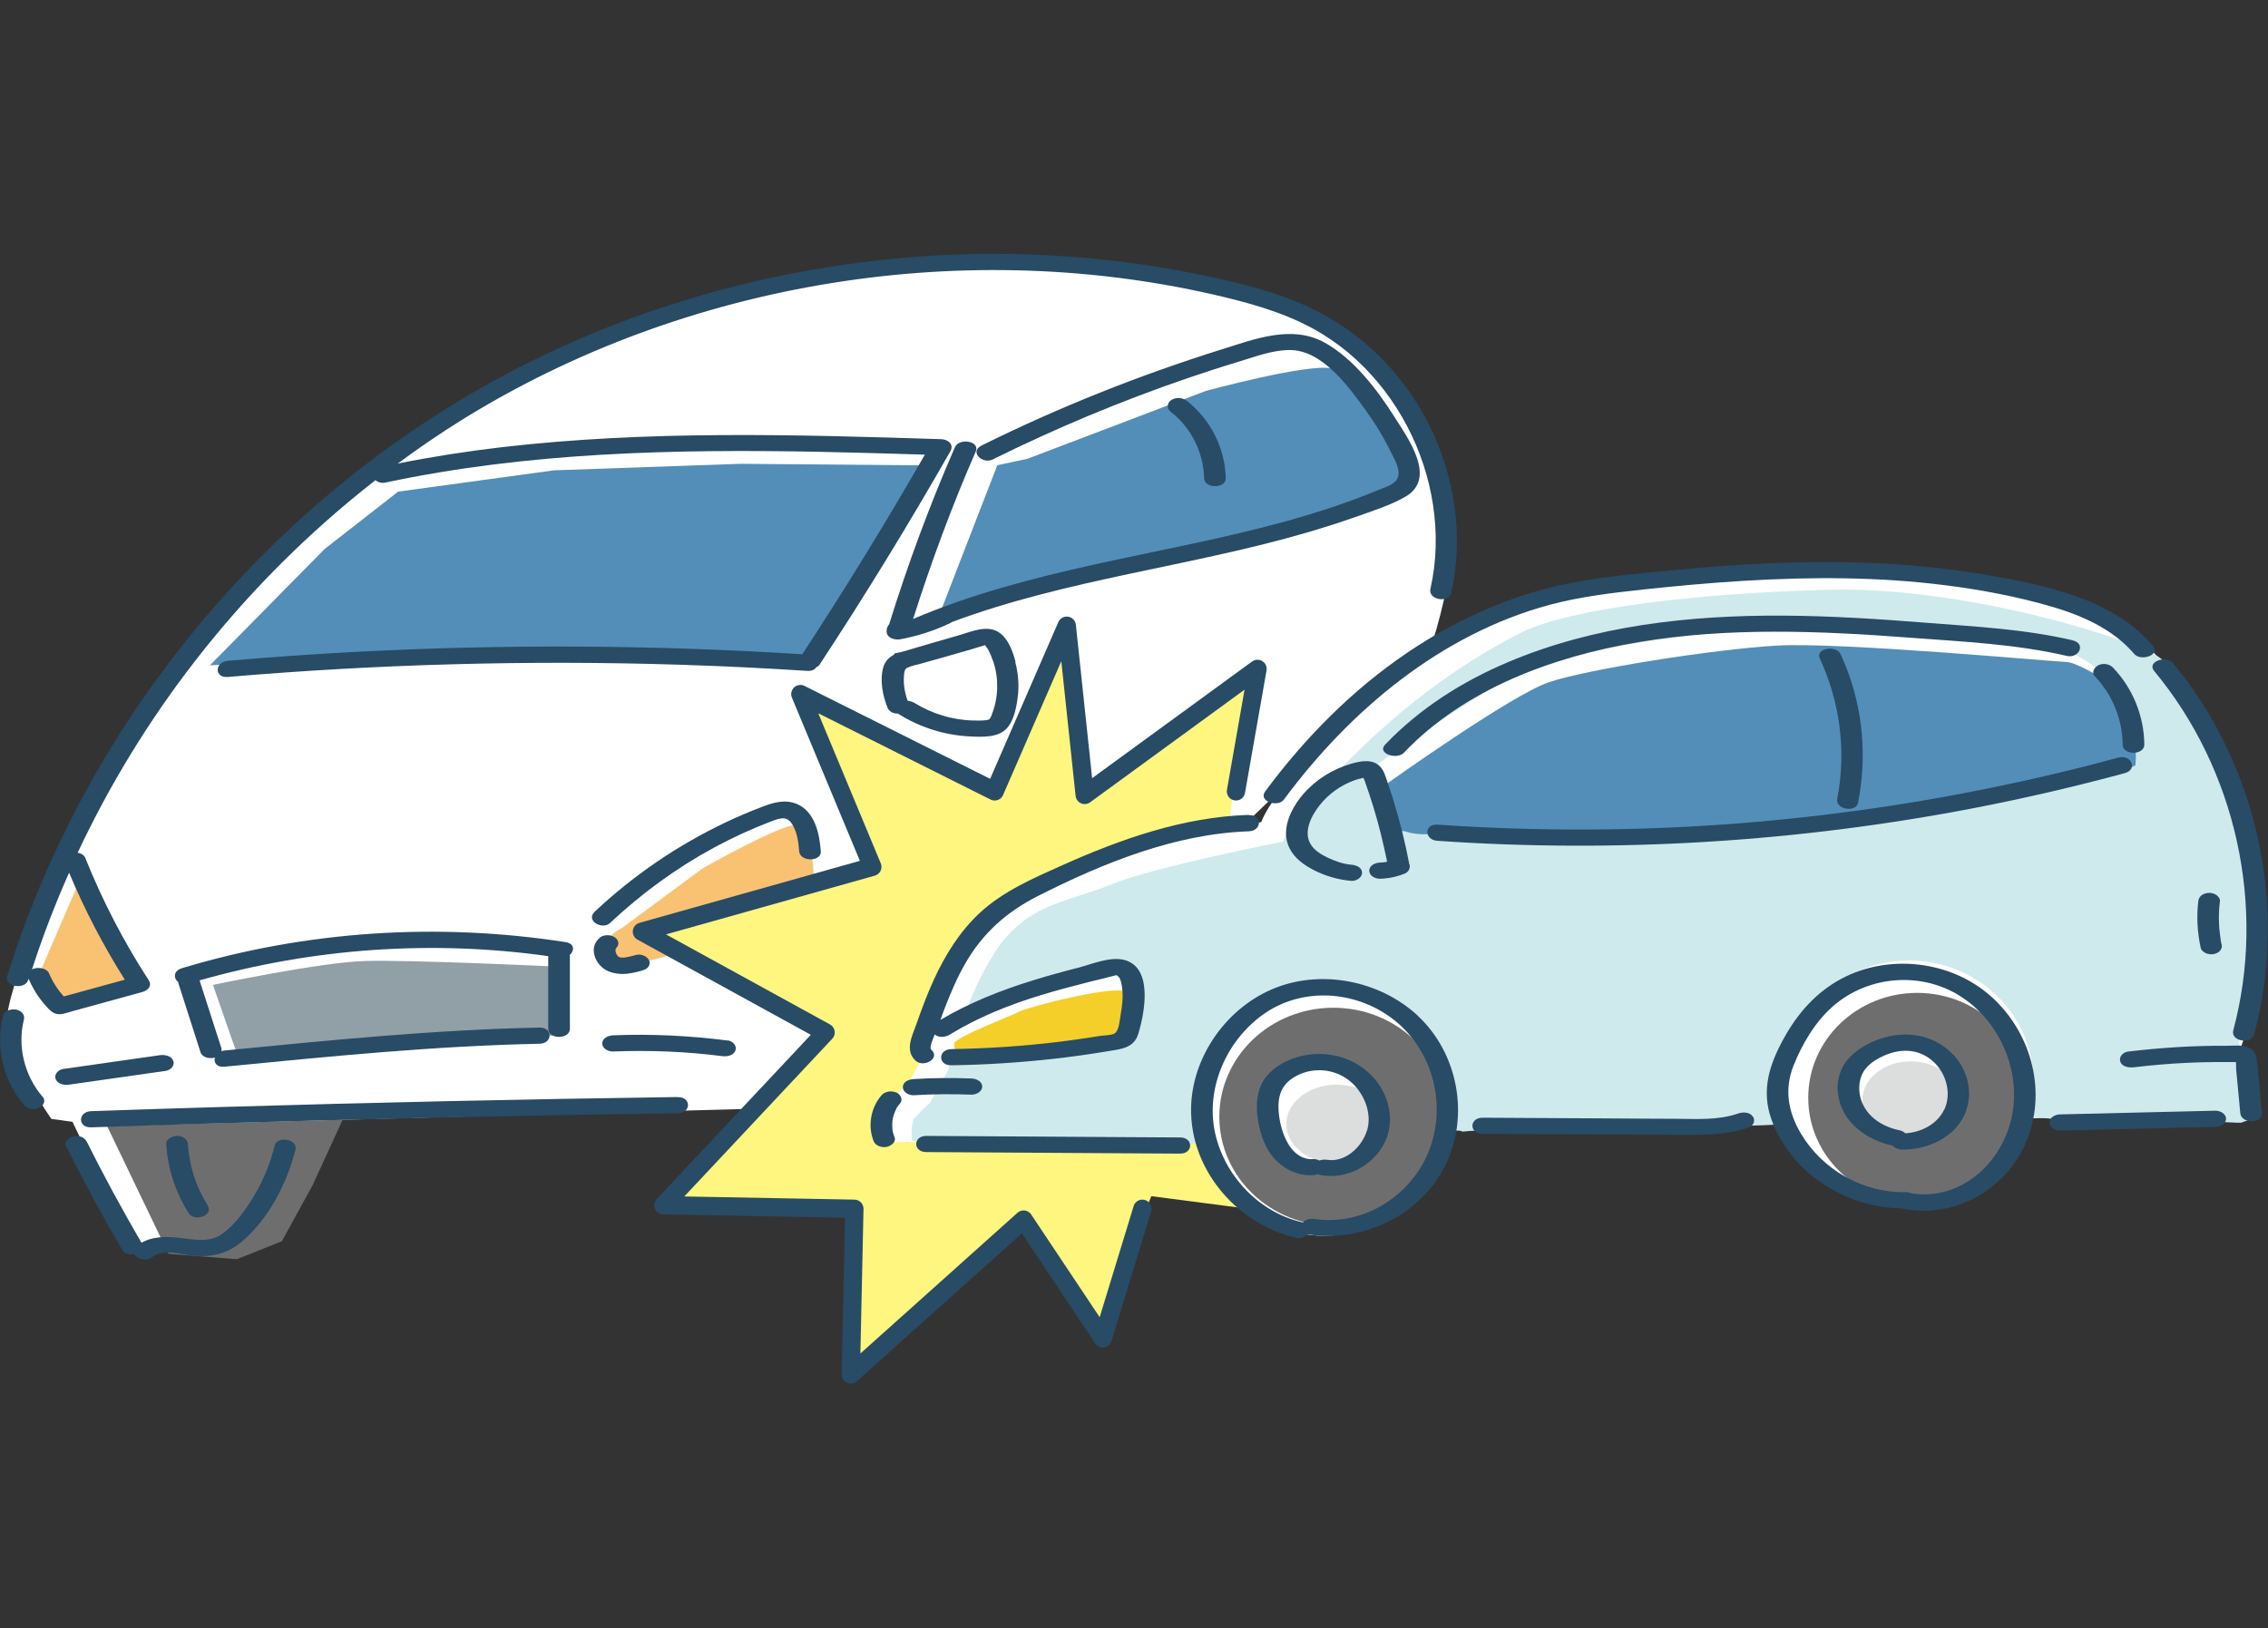 <?xml version="1.0" encoding="UTF-8"?><svg id="_レイヤー_2" xmlns="http://www.w3.org/2000/svg" viewBox="0 0 190.71 136.95"><rect x="0" y="0" width="190.71" height="136.95" fill="#333333" stroke="none"/><defs><style>.cls-1{fill:#fff67f;}.cls-2{fill:#fff;}.cls-3{fill:#dcdddd;}.cls-4{stroke:#284b66;stroke-linecap:round;stroke-linejoin:round;stroke-width:1.54px;}.cls-4,.cls-5{fill:none;}.cls-6{fill:#284b66;}.cls-7{fill:#f9c272;}.cls-8{fill:#f4cf29;}.cls-9{fill:#919fa6;}.cls-10{fill:#6f6e6f;}.cls-11{fill:#cfeaed;}.cls-12{fill:#538eb9;}</style></defs><g id="_レイヤー_4"><rect class="cls-5" width="190.71" height="136.95"/><polygon class="cls-2" points="5.39 92.89 11.14 104.85 16.89 105.31 20.68 103.79 23.25 99.1 25.82 93.5 25.98 91.08 5.39 92.89"/><polygon class="cls-10" points="8.42 93.5 14.17 105.46 19.92 105.91 23.7 104.4 26.28 99.7 28.85 94.1 29 91.68 8.42 93.5"/><path class="cls-2" d="m120.27,54.3c.61-.91,1.82-6.96,1.82-6.96,0,0-1.97-10.14-4.69-14.08s-5.9-6.81-10.14-7.87c-4.24-1.06-19.07-3.48-24.07-3.33s-19.68,1.82-27.25,4.54c-7.57,2.72-16.5,7.72-24.22,13.32-7.72,5.6-19.22,19.98-22.86,25.73-3.63,5.75-8.48,17.86-8.32,20.59s3.78,7.87,3.78,7.87l4.39.61,56.31-1.51,5.75-.3,20.74-22.86,12.56-.15,3.78-3.63,12.41-11.96Z"/><polygon class="cls-2" points="31.73 39.92 45.5 37.95 62 37.34 79.41 37.5 67.6 55.51 48.53 55.2 20.22 55.66 15.08 55.96 25.22 45.21 31.73 39.92"/><path class="cls-2" d="m81.37,38.4l-5.15,14.53,8.32-2.88s16.65-3.48,20.28-4.84,13.77-3.78,13.77-4.84-2.12-4.69-3.33-6.51c-1.21-1.82-3.18-4.09-5.3-4.54s-10.75,2.12-10.75,2.12l-15.29,6.36-2.57.61Z"/><polygon class="cls-12" points="33.48 41.35 46.57 39.56 62.25 39.01 78.8 39.15 67.58 55.55 49.45 55.27 22.54 55.69 17.65 55.96 27.29 46.18 33.48 41.35"/><path class="cls-12" d="m114.49,42.89c.76-.5,1.59-.81,2.45-1.11.06-.02.13-.05.19-.07.5-.66,1.07-1.24,1.06-2.12,0-1.09-.56-2.12-1.07-3.05-.53-.99-1.08-2.01-1.73-2.93-.53-.74-1.26-1.28-1.82-1.99-.52-.3-1.06-.53-1.62-.64-2.08-.41-10.55,1.9-10.55,1.9l-15.01,5.71-2.53.54-5.05,13.04,8.18-2.58s16.35-3.13,19.92-4.35c1.58-.54,4.41-1.27,7.07-1.99.17-.12.34-.25.52-.36Z"/><path class="cls-7" d="m5.59,85s.08-.01.12-.02c.26-.05.52-.13.77-.22.48-.17.96-.36,1.44-.54.59-.21,1.18-.4,1.77-.6.6-.21,1.02-.36,1.54-.63.06-.03.12-.03.17-.05l-4.82-8.62-3.24,7.5,2.21,3.19s.03,0,.03,0Z"/><path class="cls-7" d="m52.3,81.1c.57.2,1.26-.04,1.82-.18.7-.17,1.39-.36,2.08-.55,1.79-.49,3.58-.99,5.39-1.44,1.83-.46,3.62-1.02,5.42-1.6.4-.13.79-.26,1.19-.39.46-2.38.26-4.81-.47-7.18,0-.03-.01-.06-.02-.09-.25-.14-.5-.24-.75-.27-1.21-.15-7.87,3.63-7.87,3.63l-6.96,5.15c-.46,1.03-.22,1.97.05,2.89.04,0,.08.02.13.03Z"/><path class="cls-9" d="m46.81,81.3l-.28,5.79s-26.5,1.77-26.64,1.42-1.98-5.67-1.98-5.67c0,0,8.93-1.89,12.75-2.01s16.16.47,16.16.47Z"/><polygon class="cls-1" points="103.17 71.1 104.83 56.87 91.21 66.25 89.7 53.84 82.89 66.41 67.6 58.99 73.65 73.37 53.98 78.67 68.81 86.99 56.4 101.22 71.54 101.98 71.38 115.45 85.76 103.03 92.27 111.97 96.81 100.61 111.95 102.58 98.33 85.78 103.17 71.1"/><path class="cls-2" d="m133.29,94.86l56.16-1.21-.76-4.99-.3-.45s1.97-5.6,1.82-6.81-1.66-13.02-2.72-15.59c-1.06-2.57-5.15-10.6-7.87-12.26-2.72-1.66-16.5-5.9-27.7-5.6-11.2.3-21.84,1.58-25.88,3.63-9.84,4.99-16.2,12.56-17.86,14.38-1.66,1.82-2.12,3.18-2.12,3.18,0,0-10.9,2.12-14.53,3.63s-7.11,1.51-9.84,5.9c-2.72,4.39-3.78,9.69-3.78,9.69l-1.51,2.72s-2.57,2.27-2.57,3.33,1.06,1.66,1.06,1.66l58.43-1.21Z"/><path class="cls-11" d="m188.62,88.76c-.05-.12-.06-.25-.05-.38-.25-.27-.34-.68-.25-1.03.69-2.82,1.35-5.65,1.36-8.57.01-2.82-.21-5.66-.77-8.43-.56-2.74-1.57-5.23-2.61-7.81-.47-1.17-.94-2.32-1.68-3.35-.83-1.14-1.72-2.24-2.57-3.37-.08-.1-.12-.2-.16-.29-.15-.12-.31-.24-.45-.33-2.72-1.66-16.5-5.9-27.7-5.6-11.2.3-21.84,1.58-25.88,3.63-9.84,4.99-16.2,12.56-17.86,14.38-1.66,1.82-2.12,3.18-2.12,3.18,0,0-10.9,2.12-14.53,3.63-3.63,1.51-7.11,1.51-9.84,5.9-2.72,4.39-3.78,9.69-3.78,9.69l-1.51,2.72s-.72.63-1.39,1.39c-.04.15-.09.3-.12.45-.01.06,0,.15-.03.2,0,0,0,0,0-.02,0,0,0,0,0,0,.01-.14.07-.17,0,0-.01.14-.02.28-.02.41,0,.13,0,.25,0,.38,0,.06,0,.11.01.17,0,0,0,0,0,0,.02.05.02.09.02.1,0,.05.02.1.03.15.06,0,.13,0,.2.02,1.7.33,3.42.08,5.13.03,1.5-.04,3,.09,4.49.2,0,0,0,0,.01,0,2.79-.45,5.74-.14,8.56-.14,1.98,0,3.95.11,5.93.15.51-.05,1.03-.1,1.54-.14,1.79-.16,3.57-.21,5.35-.19,1.74-.17,3.48-.36,5.22-.49,2.82-.21,5.7.06,8.51-.26.2-.1.43-.14.71-.08.23-.02.44.03.61.12.37-.04.73-.07,1.1-.08.29,0,.52.09.69.23,1.17,0,2.36-.16,3.5-.24,2.35-.17,4.71-.27,7.07-.34,4.33-.12,8.65.07,12.97-.11,4.33-.18,8.65-.5,12.99-.63,2.19-.06,4.38-.09,6.57-.16,2.11-.07,4.2.2,6.29.43.49.05.97.1,1.45.15.3,0,.6.02.9.03,1.75.05,3.5.01,5.25,0,1.75-.02,3.5-.05,5.25-.08.34,0,.93.06,1.43.05.02,0,.04-.01.06-.02.3-.09.55-.2.83-.32.05-.02.08-.05.11-.08.01-.03.02-.07.03-.11-.05-.4-.1-.81-.16-1.21-.2-1.31-.16-2.72-.67-3.97Z"/><path class="cls-2" d="m94.39,87.44s.76-4.24,0-5.15-9.54,1.51-10.29,1.97-6.36,2.72-6.36,3.33,0,1.66,2.12,1.66,7.72-.45,7.72-.45l6.81-1.36Z"/><path class="cls-8" d="m94.7,87.64s.66-3.43,0-4.17-8.28,1.23-8.94,1.59-5.52,2.21-5.52,2.7,0,1.35,1.84,1.35,6.71-.37,6.71-.37l5.92-1.1Z"/><ellipse class="cls-2" cx="111.34" cy="93.29" rx="10.29" ry="10.65"/><ellipse class="cls-10" cx="112.12" cy="93.93" rx="9.59" ry="9.17"/><ellipse class="cls-2" cx="160.53" cy="90.93" rx="10.45" ry="10.14"/><ellipse class="cls-10" cx="161.21" cy="92.33" rx="9.16" ry="8.82"/><ellipse class="cls-2" cx="111.27" cy="93.95" rx="4.47" ry="4.09"/><ellipse class="cls-2" cx="159.48" cy="91.68" rx="4.39" ry="4.09"/><ellipse class="cls-3" cx="112.41" cy="94.54" rx="4.25" ry="3.31"/><ellipse class="cls-3" cx="160.67" cy="92.52" rx="4.07" ry="3.25"/><path class="cls-2" d="m117.4,69.89s18.16.61,21.34.61,21.64-2.12,21.64-2.12c0,0,15.89-3.18,17.56-3.63s1.51-1.06,1.51-1.82-1.51-4.99-2.42-6.05-3.94-2.72-4.69-2.72-18.77-1.66-24.07-1.36c-5.3.3-15.74,1.97-18.92,3.03s-13.77,8.63-13.77,8.63l1.82,5.45Z"/><path class="cls-12" d="m172,66.54c.37-.1.74-.22,1.12-.3,2.18-.51,4.4-.93,6.44-1.86,0-.01,0-.03,0-.04.09-.73.01-1.52-.11-2.24-.14-.79-.34-1.6-.64-2.35-.21-.54-.43-.96-.75-1.22-.24-.19-.33-.5-.32-.8-1.28-.98-3.35-2.05-3.96-2.05-.77,0-19-1.69-24.36-1.38-5.36.31-15.93,1.99-19.15,3.07s-13.94,8.75-13.94,8.75l1.28,3.85c.2-.08.43-.09.7,0,1.09.36,2.26.1,3.38.19,1.3.11,2.58.39,3.89.44,2.67.11,5.36.02,8.03.02,2.44,0,4.89.02,7.33-.08,2.36-.09,4.69-.36,7.04-.56,2.34-.2,4.69-.36,7.03-.59,2.37-.24,4.68-.65,7.02-1.07,2.35-.43,4.71-.81,7.06-1.23.97-.17,1.94-.37,2.9-.55Z"/><path class="cls-7" d="m54.64,78.47c-.11-.26-.32-.46-.58-.57-.3-.12-.67-.19-.98-.1-.62.18-1.29.41-1.71.93-.07.09-.13.2-.18.3-.02.03-.03.07-.04.11-.03.11-.05.23-.06.34,0,.04,0,.08,0,.11,0,.04.02.06.02.1-.09.3-.13.61-.02.91.1.29.36.51.63.64.33.15.68.17,1.03.11.38-.07.75-.3.95-.63.07-.11.14-.22.18-.35.07-.21.07-.38.02-.58.05-.07.08-.15.11-.24.2-.08.38-.18.52-.36.15-.2.23-.5.13-.73Z"/><path class="cls-6" d="m110.09,25.83c-2.8-1.28-5.83-2.03-8.84-2.66-2.83-.59-5.68-1.04-8.56-1.34-5.73-.6-11.5-.64-17.23-.1-11.56,1.08-22.91,4.38-33.15,9.87-9.32,4.99-17.65,11.74-24.55,19.74-6.86,7.95-12.3,17.14-15.89,27.01-.45,1.23-.86,2.48-1.26,3.73-.29.93,1.49,1.19,1.75.36.01-.04.03-.08.04-.12.33.75.75,1.46,1.28,2.08.25.28.52.65.87.81.48.23,1.04-.02,1.51-.15,1.97-.54,3.93-1.08,5.9-1.62.47-.13.86-.51.54-1-2.1-3.24-3.88-6.67-5.32-10.26-.1-.26-.36-.41-.65-.46,2.68-5.71,5.99-11.12,9.86-16.11,4.4-5.68,9.51-10.8,15.18-15.22.2.17.5.27.84.2,11.96-2.55,24.22-2.82,36.4-2.59,2.99.06,5.97.15,8.96.24-3.27,5.7-6.71,11.3-10.31,16.79-12.51-.79-25.06-.86-37.57-.2-3.58.19-7.16.44-10.74.75-1.11.09-1.14,1.46,0,1.36,12.63-1.08,25.33-1.43,38-1.03,3.59.11,7.17.29,10.75.52.38.02.62-.12.74-.31.12-.05.22-.13.29-.24,3.85-5.86,7.51-11.83,10.98-17.92.34-.59-.21-1.01-.78-1.02-12.29-.39-24.64-.75-36.89.67-2.95.34-5.88.8-8.8,1.38,1.75-1.29,3.54-2.52,5.39-3.67,9.44-5.86,20.08-9.73,31.03-11.5,11-1.78,22.38-1.43,33.21,1.2,2.85.69,5.73,1.58,8.24,3.15,1.99,1.24,3.71,2.85,5.13,4.72,2.84,3.73,4.41,8.43,4.28,13.12-.03,1.19-.18,2.36-.44,3.52-.21.95,1.56,1.2,1.75.36,2.13-9.61-3.01-19.95-11.96-24.04ZM10.5,82.4c-1.71.47-3.43.94-5.14,1.41-.51-.57-.93-1.22-1.23-1.93-.21-.49-.98-.57-1.44-.35.9-2.77,1.94-5.48,3.12-8.13,1.31,3.13,2.88,6.14,4.69,9.01Z"/><path class="cls-6" d="m85.4,55.69c-.22-.85-.61-1.96-1.37-2.48-1-.69-2.29-.1-3.32.2-.79.23-1.57.46-2.36.68-.13.04-.27.08-.4.12-.22.06-.43.12-.65.19-.03,0-.06.01-.08.02-.08.02-.15.04-.23.07-.54.15-1.07.35-1.63.44-.02,0-.05,0-.08,0-.04.04-.08.08-.12.11.02,0,.04,0,.06,0-.44.23-.79.55-.94,1.06-.32,1.1-.06,2.42.36,3.45.14.33.52.48.89.47.02.01.02.04.05.05,1.81,1.12,3.85,1.77,5.98,1.87,1,.05,2.37.12,3.1-.68.61-.67.81-1.78.92-2.65.13-.98.04-1.98-.21-2.93Zm-2,4.42c-.1.24-.15.42-.38.45-.39.06-.8.05-1.2.04-1.73-.04-3.46-.57-4.93-1.48-.17-.1-.37-.16-.57-.18-.24-.67-.36-1.35-.31-2.07.02-.27.02-.58.29-.71.38-.18.84-.25,1.24-.37,1.75-.51,3.53-.97,5.26-1.52.02,0,.04,0,.06,0,0,0,0,0,0,.01,0,.08.17.24.21.32.19.35.34.73.47,1.1.23.71.33,1.44.31,2.18-.02.77-.17,1.52-.46,2.23Z"/><path class="cls-6" d="m117.26,35.07c-1.47-2.31-3.42-4.88-5.85-6.24-2.77-1.55-5.91-.31-8.69.56-6.93,2.17-13.68,4.86-20.18,8.08-1.06.53.07,1.59.92,1.18,5.31-2.63,10.79-4.92,16.39-6.84,1.44-.49,2.88-.96,4.34-1.4,1.36-.41,2.81-.97,4.26-.97,2.73,0,4.92,3.04,6.37,5.04.82,1.13,1.55,2.33,2.16,3.59.27.55.7,1.25.61,1.89-.1.74-.96.95-1.56,1.2-2.55,1.07-5.19,1.93-7.85,2.67-5.31,1.47-10.73,2.45-16.11,3.64-5.2,1.15-10.39,2.5-15.29,4.59,1.52-4.78,3.26-9.49,5.27-14.09.38-.88-1.4-1.16-1.75-.36-2.12,4.86-3.96,9.83-5.53,14.89-.14.17-.23.38-.22.61.01.56.71.74,1.15.66,1.44-.27,2.85-.72,4.18-1.35.05-.03.11-.06.16-.1,9.66-3.61,20.11-4.67,30-7.57,1.39-.41,2.76-.85,4.12-1.33,1.35-.48,2.82-.94,4.06-1.67,2.6-1.54.18-4.89-.95-6.66Z"/><path class="cls-6" d="m99.73,33.68c-.35-.27-.93-.27-1.28,0-.34.26-.34.7,0,.96,1.69,1.31,2.75,3.4,2.8,5.57.02.91,1.84.91,1.82,0-.06-2.55-1.31-4.98-3.33-6.54Z"/><polyline class="cls-4" points="103.93 66.56 105.74 56.26 91.21 66.86 89.7 52.63 83.64 66.56 67.3 58.38 73.35 72.91 53.98 78.36 69.42 86.84 55.79 101.37 71.84 101.67 71.54 115.6 86.07 102.58 92.73 112.57 96.06 101.67"/><path class="cls-6" d="m3.59,92.26c-1.52-1.76-2.15-4.23-1.58-6.5.11-.43-.23-.75-.63-.84-.36-.07-1.01.04-1.12.48-.66,2.63-.01,5.49,1.77,7.55.3.34.83.43,1.24.24.35-.15.62-.59.33-.93Z"/><path class="cls-6" d="m57,92.27c-12.82.18-25.64.46-38.46.84-3.63.11-7.25.22-10.88.35-1.12.04-1.14,1.4,0,1.36,12.82-.44,25.63-.77,38.45-1.01,3.63-.07,7.26-.12,10.89-.17,1.13-.02,1.14-1.38,0-1.36Z"/><path class="cls-6" d="m23.1,96.36c-.37,1.43-.91,2.82-1.66,4.09-.71,1.2-1.59,2.48-2.73,3.31-1.09.8-2.31.5-3.56.36-1.12-.13-2.28-.15-3.26.41,0-.02-.01-.03-.02-.05-1.61-2.76-3.13-5.57-4.56-8.43-.2-.41-.68-.57-1.12-.48-.33.07-.84.43-.63.84,1.48,2.97,3.06,5.89,4.74,8.75.19.32.6.4.97.32.23.41,1.03.64,1.49.28.95-.76,2.44-.24,3.54-.14,1.47.14,2.83-.18,3.98-1.14,2.29-1.92,3.83-4.91,4.56-7.76.24-.94-1.54-1.2-1.75-.36Z"/><path class="cls-6" d="m17.46,101.37c-.98-1.54-1.55-3.33-1.66-5.15-.03-.44-.5-.69-.91-.68-.36.01-.93.22-.91.68.12,2.09.78,4.08,1.9,5.84.46.72,2.14.2,1.57-.69Z"/><path class="cls-6" d="m66.99,67.62c-.99-.42-2-.11-2.95.26-1.03.39-2.03.82-3.02,1.29-4.03,1.91-7.75,4.45-11,7.5-.83.77.64,1.57,1.28.96,2.64-2.48,5.58-4.63,8.76-6.35,1.54-.83,3.12-1.56,4.75-2.18.89-.34,1.44-.51,1.91.41.33.64.43,1.39.48,2.09.07.91,1.88.9,1.82,0-.11-1.49-.5-3.34-2.03-3.99Z"/><path class="cls-6" d="m54.59,80.8c-.17-.4-.71-.59-1.12-.48-.21.06-.42.12-.64.16-.11.02-.21.04-.32.06,0,0,0,0,0,0-.05,0-.1,0-.14,0-.04,0-.09,0-.13,0-.05,0-.09-.02-.14-.03-.02,0-.04-.02-.07-.03-.02-.02-.04-.04-.06-.05-.05-.05-.09-.11-.13-.17-.03-.07-.06-.15-.08-.22,0-.06,0-.12,0-.18,0-.02.02-.05.02-.07.02-.03.04-.06.07-.09-.02.02-.04.04-.06.06,0,0,0,0,0,0,.12-.12.21-.25.21-.42s-.12-.38-.27-.48c-.19-.13-.41-.21-.64-.2-.22,0-.48.05-.64.2-.2.18-.38.38-.46.65-.06.19-.08.4-.05.6.07.51.32.93.71,1.27.45.39,1.1.53,1.68.54.56,0,1.1-.13,1.64-.28.2-.06.41-.14.54-.31.11-.14.16-.36.09-.52Z"/><path class="cls-6" d="m47.55,79.24c-10.75-1.67-21.81-.95-32.24,2.19-.76.23-.72.87-.32,1.18,0,.05.01.1.03.15l1.84,5.74c.15.45.75.58,1.21.45-.12.4.14.84.8.77,8.82-.86,17.62-1.75,26.49-1.93,1.13-.02,1.14-1.38,0-1.36-8.87.18-17.67,1.07-26.49,1.93-.09,0-.16.04-.24.06.01-.09,0-.18-.02-.28-.61-1.89-1.22-3.79-1.83-5.68,9.51-2.71,19.52-3.42,29.32-2.04,0,.02,0,.04,0,.06v6.05c0,.91,1.82.91,1.82,0v-6.05c0-.05,0-.11-.02-.15.41-.35.44-.96-.35-1.09Z"/><path class="cls-6" d="m61.2,87.52c-3.2-.41-6.42-.57-9.65-.44-.39.02-.9.22-.91.68,0,.44.53.7.91.68,3.06-.12,6.13,0,9.17.39.4.05.96-.03,1.12-.48.15-.41-.25-.79-.63-.84Z"/><path class="cls-6" d="m14.57,89.23c-.16-.44-.72-.53-1.12-.48-2.71.39-5.42.78-8.14,1.16-.38.05-.78.43-.63.84.16.44.72.53,1.12.48,2.71-.39,5.42-.78,8.14-1.16.38-.05.78-.43.63-.84Z"/><path class="cls-6" d="m119.22,85.43c-3.21-2.98-8.22-3.96-12.27-2.22-4.05,1.74-6.95,6.06-6.79,10.5.17,4.99,4.04,9.3,8.83,10.4.41.09.75-.06.94-.3.04.01.08.02.13.03,4.56.66,9.3-1.57,11.42-5.72,2.13-4.18,1.15-9.51-2.27-12.69Zm1.3,10.24c-1.09,4.38-5.44,7.52-9.97,6.86-.33-.05-.76.02-.99.29-.03,0-.05-.02-.08-.02-3.65-.84-6.58-3.97-7.33-7.62-.76-3.7.99-7.62,4-9.81,3.11-2.26,7.35-2.12,10.5,0,3.33,2.24,4.84,6.42,3.87,10.3Z"/><path class="cls-6" d="m115.6,90.76c-1.47-1.75-3.86-2.45-6.08-1.96-1.12.25-2.23.8-2.99,1.69-.74.87-.92,2.04-.82,3.14.12,1.29.49,2.66,1.32,3.67.82.99,2.09,1.63,3.39,1.54.13,0,.27-.04.41-.09.09.05.19.09.29.1,2.1.33,4.19-.72,5.22-2.57.99-1.79.55-4-.74-5.53Zm-.66,4.34c-.42,1.37-1.82,2.69-3.34,2.45-.2-.03-.45-.02-.66.06-.16-.09-.35-.13-.51-.12-1.76.12-2.59-1.91-2.83-3.34-.13-.8-.18-1.69.17-2.44.34-.75,1.11-1.23,1.87-1.49,1.44-.47,3.04-.12,4.13.94,1.01.99,1.6,2.55,1.18,3.94Z"/><path class="cls-6" d="m167.43,83.82c-3.36-3.03-8.63-3.63-12.61-1.49-2.12,1.14-3.67,2.91-4.82,5-1.2,2.17-1.92,4.34-1.06,6.78,1.59,4.51,6.23,7.47,10.93,7.52,4.52.98,9.06-1.66,10.66-5.96,1.55-4.18.18-8.9-3.09-11.85Zm1.85,9.44c-.54,4.22-4.22,7.83-8.6,7.1-.12-.06-.27-.1-.45-.09-3.56.07-6.98-1.87-8.8-4.93-1.08-1.82-1.41-3.74-.61-5.73.73-1.82,1.8-3.64,3.28-4.95,3.01-2.66,7.63-3,10.97-.72,2.99,2.04,4.67,5.72,4.21,9.32Z"/><path class="cls-6" d="m164.24,88.71c-1.63-1.72-4.02-2.08-6.21-1.31-1.01.35-2.06.95-2.74,1.81-.61.78-.87,1.81-.74,2.79.3,2.38,2.39,3.89,4.61,4.36.18.22.51.33.78.33,1.87.03,3.93-.79,4.97-2.41,1.13-1.77.76-4.07-.66-5.57Zm-.77,4.64c-.59,1.22-1.96,1.9-3.26,1.97-.13-.13-.31-.22-.48-.25-1.41-.29-2.76-1.12-3.23-2.55-.23-.69-.22-1.45.06-2.12.3-.7.96-1.17,1.63-1.5,1.45-.72,3.03-.77,4.3.32,1.15.99,1.66,2.74.99,4.13Z"/><path class="cls-6" d="m147.38,93.9c-.28-.39-.85-.38-1.24-.24-1.67.58-3.5.45-5.25.44-1.8,0-3.61-.02-5.41-.03-3.61-.02-7.22-.04-10.82-.06-1.13,0-1.13,1.36,0,1.36,3.85.02,7.7.04,11.55.06,1.92,0,3.85.02,5.77.03,1.74,0,3.43-.06,5.08-.63.39-.14.57-.59.33-.93Z"/><path class="cls-6" d="m186.27,93.42c-4.34.1-8.68.21-13.02.31-.39,0-.9.22-.91.68,0,.45.53.69.91.68,4.34-.1,8.68-.2,13.02-.31.39,0,.9-.22.91-.68,0-.45-.53-.69-.91-.68Z"/><path class="cls-6" d="m189.81,89.53c-.05-.58-.09-1.13-.69-1.41-.56-.26-1.31-.16-1.91-.16-2.77-.02-5.54.16-8.29.49-.39.05-.77.43-.63.84.15.45.73.52,1.12.48,1.52-.18,3.04-.31,4.56-.38.75-.03,1.51-.06,2.26-.06.39,0,.79,0,1.18,0,.16,0,.33,0,.49,0,.04,0,.08,0,.11,0,.03.2.01.45.02.59.04.42.08.84.12,1.27.08.81.15,1.62.23,2.44.08.91,1.9.89,1.82,0-.13-1.36-.25-2.73-.38-4.09Z"/><path class="cls-6" d="m81.68,90.71c-1.62-.06-3.23-.05-4.85.05-.39.02-.91.21-.91.68,0,.44.53.7.91.68,1.61-.1,3.23-.11,4.85-.05.39.01.91-.24.91-.68,0-.46-.53-.67-.91-.68Z"/><path class="cls-6" d="m75.36,93.27s0-.02.01-.02c0,0,0,0,0,0,0,0,0,.01,0,.02Z"/><path class="cls-6" d="m75.06,94.13s0-.02,0-.03c0,0,0,0,0,0,0,0,0,.02,0,.03Z"/><path class="cls-6" d="m75.36,91.89c-.42-.17-.94-.11-1.24.24-.9,1.03-1.17,2.57-.66,3.85.16.41.71.57,1.12.48.36-.09.81-.41.63-.84-.05-.13-.1-.27-.13-.4,0-.03-.02-.06-.02-.1,0-.01-.01-.08-.01-.09,0-.03,0-.07-.01-.1-.01-.14-.02-.28-.01-.42,0-.07,0-.13.01-.2,0-.05.02-.12.03-.18,0,.03-.02.05,0-.01,0,0,0-.01,0-.02,0,0,0-.01,0-.02,0,0,0,0,0,.01,0-.03.01-.05.02-.08.02-.06.03-.13.05-.19.04-.14.09-.27.15-.4.02-.05.06-.11.08-.16-.02.03-.04.05,0,0,0,0,0-.01,0-.02,0,0,0-.01,0-.02,0,0,0,0,0,.02.01-.02.03-.04.04-.07.08-.13.17-.24.27-.36.29-.33.03-.79-.33-.93Z"/><path class="cls-6" d="m99.23,95.67c-7.11-.04-14.23-.08-21.34-.13-1.13,0-1.13,1.36,0,1.36,7.11.04,14.23.08,21.34.13,1.13,0,1.13-1.36,0-1.36Z"/><path class="cls-6" d="m105,68.54c-5.51.18-10.73,2.02-15.71,4.25-2.41,1.08-4.94,2.17-6.9,3.99-1.69,1.57-2.91,3.54-3.87,5.63-.56,1.22-1.02,2.48-1.47,3.74-.36,1.02-1,2.22-.04,3.08.66.59,2.13-.21,1.28-.96-.15-.13.12-.81.31-1.26.37.3.91.23,1.28,0,2.38-1.46,4.99-2.5,7.65-3.31,1.37-.42,2.75-.78,4.13-1.13.65-.16,1.29-.31,1.94-.48.33-.09.24-.12.43.04.21.17.28.67.32.91.11.74.02,1.53-.11,2.26-.09.47-.12,1.36-.51,1.62-.26.17-.92.16-1.23.21-.36.06-.72.12-1.08.17-.77.12-1.55.22-2.32.32-3.02.37-6.06.57-9.11.62-1.13.02-1.14,1.38,0,1.36,2.89-.04,5.78-.23,8.66-.55,1.5-.17,3-.38,4.49-.63,1.09-.18,2.2-.25,2.57-1.45.53-1.72,1.29-5.59-1.17-6.23-1.2-.31-2.74.36-3.9.66-1.29.33-2.58.68-3.85,1.08-2.69.83-5.29,1.87-7.71,3.3.12-.34.24-.68.37-1.01.49-1.27,1.03-2.54,1.71-3.72,1.46-2.56,3.5-4.37,6.12-5.69,5.47-2.77,11.53-5.23,17.73-5.44,1.12-.04,1.14-1.4,0-1.36Z"/><path class="cls-6" d="m118.51,72.71c-.36-1.9-.83-3.77-1.41-5.62-.14-.45-.29-.89-.44-1.34-.15-.42-.27-.9-.58-1.24-.64-.72-1.67-.5-2.48-.27-1.56.46-2.97,1.34-4.03,2.57-1.02,1.19-1.91,2.99-1.14,4.53.43.86,1.22,1.42,2.06,1.85.98.5,2.03.8,3.13.9.39.03.91-.25.91-.68,0-.48-.53-.65-.91-.68-.69-.06-1.35-.3-1.97-.59-.52-.25-1.05-.56-1.38-1.04-.75-1.08,0-2.5.71-3.39.74-.93,1.72-1.63,2.83-2.05.26-.1.52-.17.79-.23.01,0,.03,0,.05,0,.03.08.08.18.1.23.26.73.5,1.46.73,2.2.47,1.52.84,3.07,1.16,4.62-.19.04-.39.07-.59.07-.39.01-.91.22-.91.68s.53.69.91.68c.71-.02,1.39-.16,2.06-.43.34-.14.48-.43.42-.77Z"/><path class="cls-6" d="m181.02,54.3c-3.36-3.94-9.01-5.08-13.87-5.93-5.85-1.02-11.81-1.24-17.74-1.02-3,.11-5.99.34-8.97.63-2.9.28-5.83.53-8.68,1.12-4.8.98-9.32,3.03-13.37,5.76-4.66,3.14-8.67,7.2-12,11.7-.62.84,1.06,1.38,1.57.69,5.55-7.5,13.2-13.92,22.35-16.38,2.61-.7,5.29-1.01,7.98-1.3,2.79-.3,5.58-.55,8.37-.72,5.65-.34,11.34-.34,16.96.38,2.99.38,5.97.94,8.86,1.78,2.6.76,5.18,1.89,6.98,3.99.55.65,2.24.1,1.57-.69Z"/><path class="cls-6" d="m182.71,55.75c-.54-.65-2.23-.11-1.57.69,6.88,8.28,9.44,19.81,6.65,30.22-.25.94,1.53,1.2,1.75.36,2.88-10.77.3-22.68-6.84-31.27Z"/><path class="cls-6" d="m186.8,79.4c-.02-.08-.04-.16-.05-.25,0-.03-.01-.06-.02-.09,0-.01,0-.02,0-.05-.02-.14-.04-.28-.06-.43-.04-.31-.07-.62-.08-.93-.03-.63,0-1.25.08-1.87.02-.18-.14-.38-.27-.48-.17-.13-.43-.21-.64-.2-.43.01-.85.22-.91.68-.16,1.33-.08,2.67.21,3.98.04.18.27.34.42.41.2.09.48.12.7.07.42-.1.73-.39.63-.84Z"/><path class="cls-6" d="m177.71,56.18c-.32-.33-.82-.43-1.24-.24-.33.15-.64.6-.33.93,1.48,1.56,2.33,3.61,2.35,5.76,0,.91,1.82.91,1.82,0-.02-2.38-.96-4.72-2.6-6.44Z"/><path class="cls-6" d="m174.26,53.85c-4.02-.94-8.2-1.15-12.3-1.47-4.01-.32-8.03-.58-12.05-.6-7.84-.04-15.82.83-23.1,3.91-3.86,1.63-7.44,3.9-10.34,6.94-.71.74.98,1.3,1.57.69,5.13-5.39,12.54-8.09,19.74-9.31,7.55-1.27,15.28-.95,22.88-.37,4.38.33,8.85.53,13.14,1.53,1.01.23,1.64-1.04.48-1.31Z"/><path class="cls-6" d="m178.18,63.71c-14.54,3.94-29.56,6-44.62,6.06-4.23.02-8.47-.12-12.69-.41-1.14-.08-1.12,1.29,0,1.36,15.12,1.04,30.37.1,45.26-2.78,4.21-.82,8.39-1.79,12.53-2.91,1.14-.31.52-1.59-.48-1.31Z"/><path class="cls-6" d="m154.77,55.02c-.36-.79-2.15-.5-1.75.36,1.7,3.66,2.25,7.81,1.47,11.78-.19.96,1.59,1.2,1.75.36.83-4.22.34-8.6-1.47-12.5Z"/></g></svg>